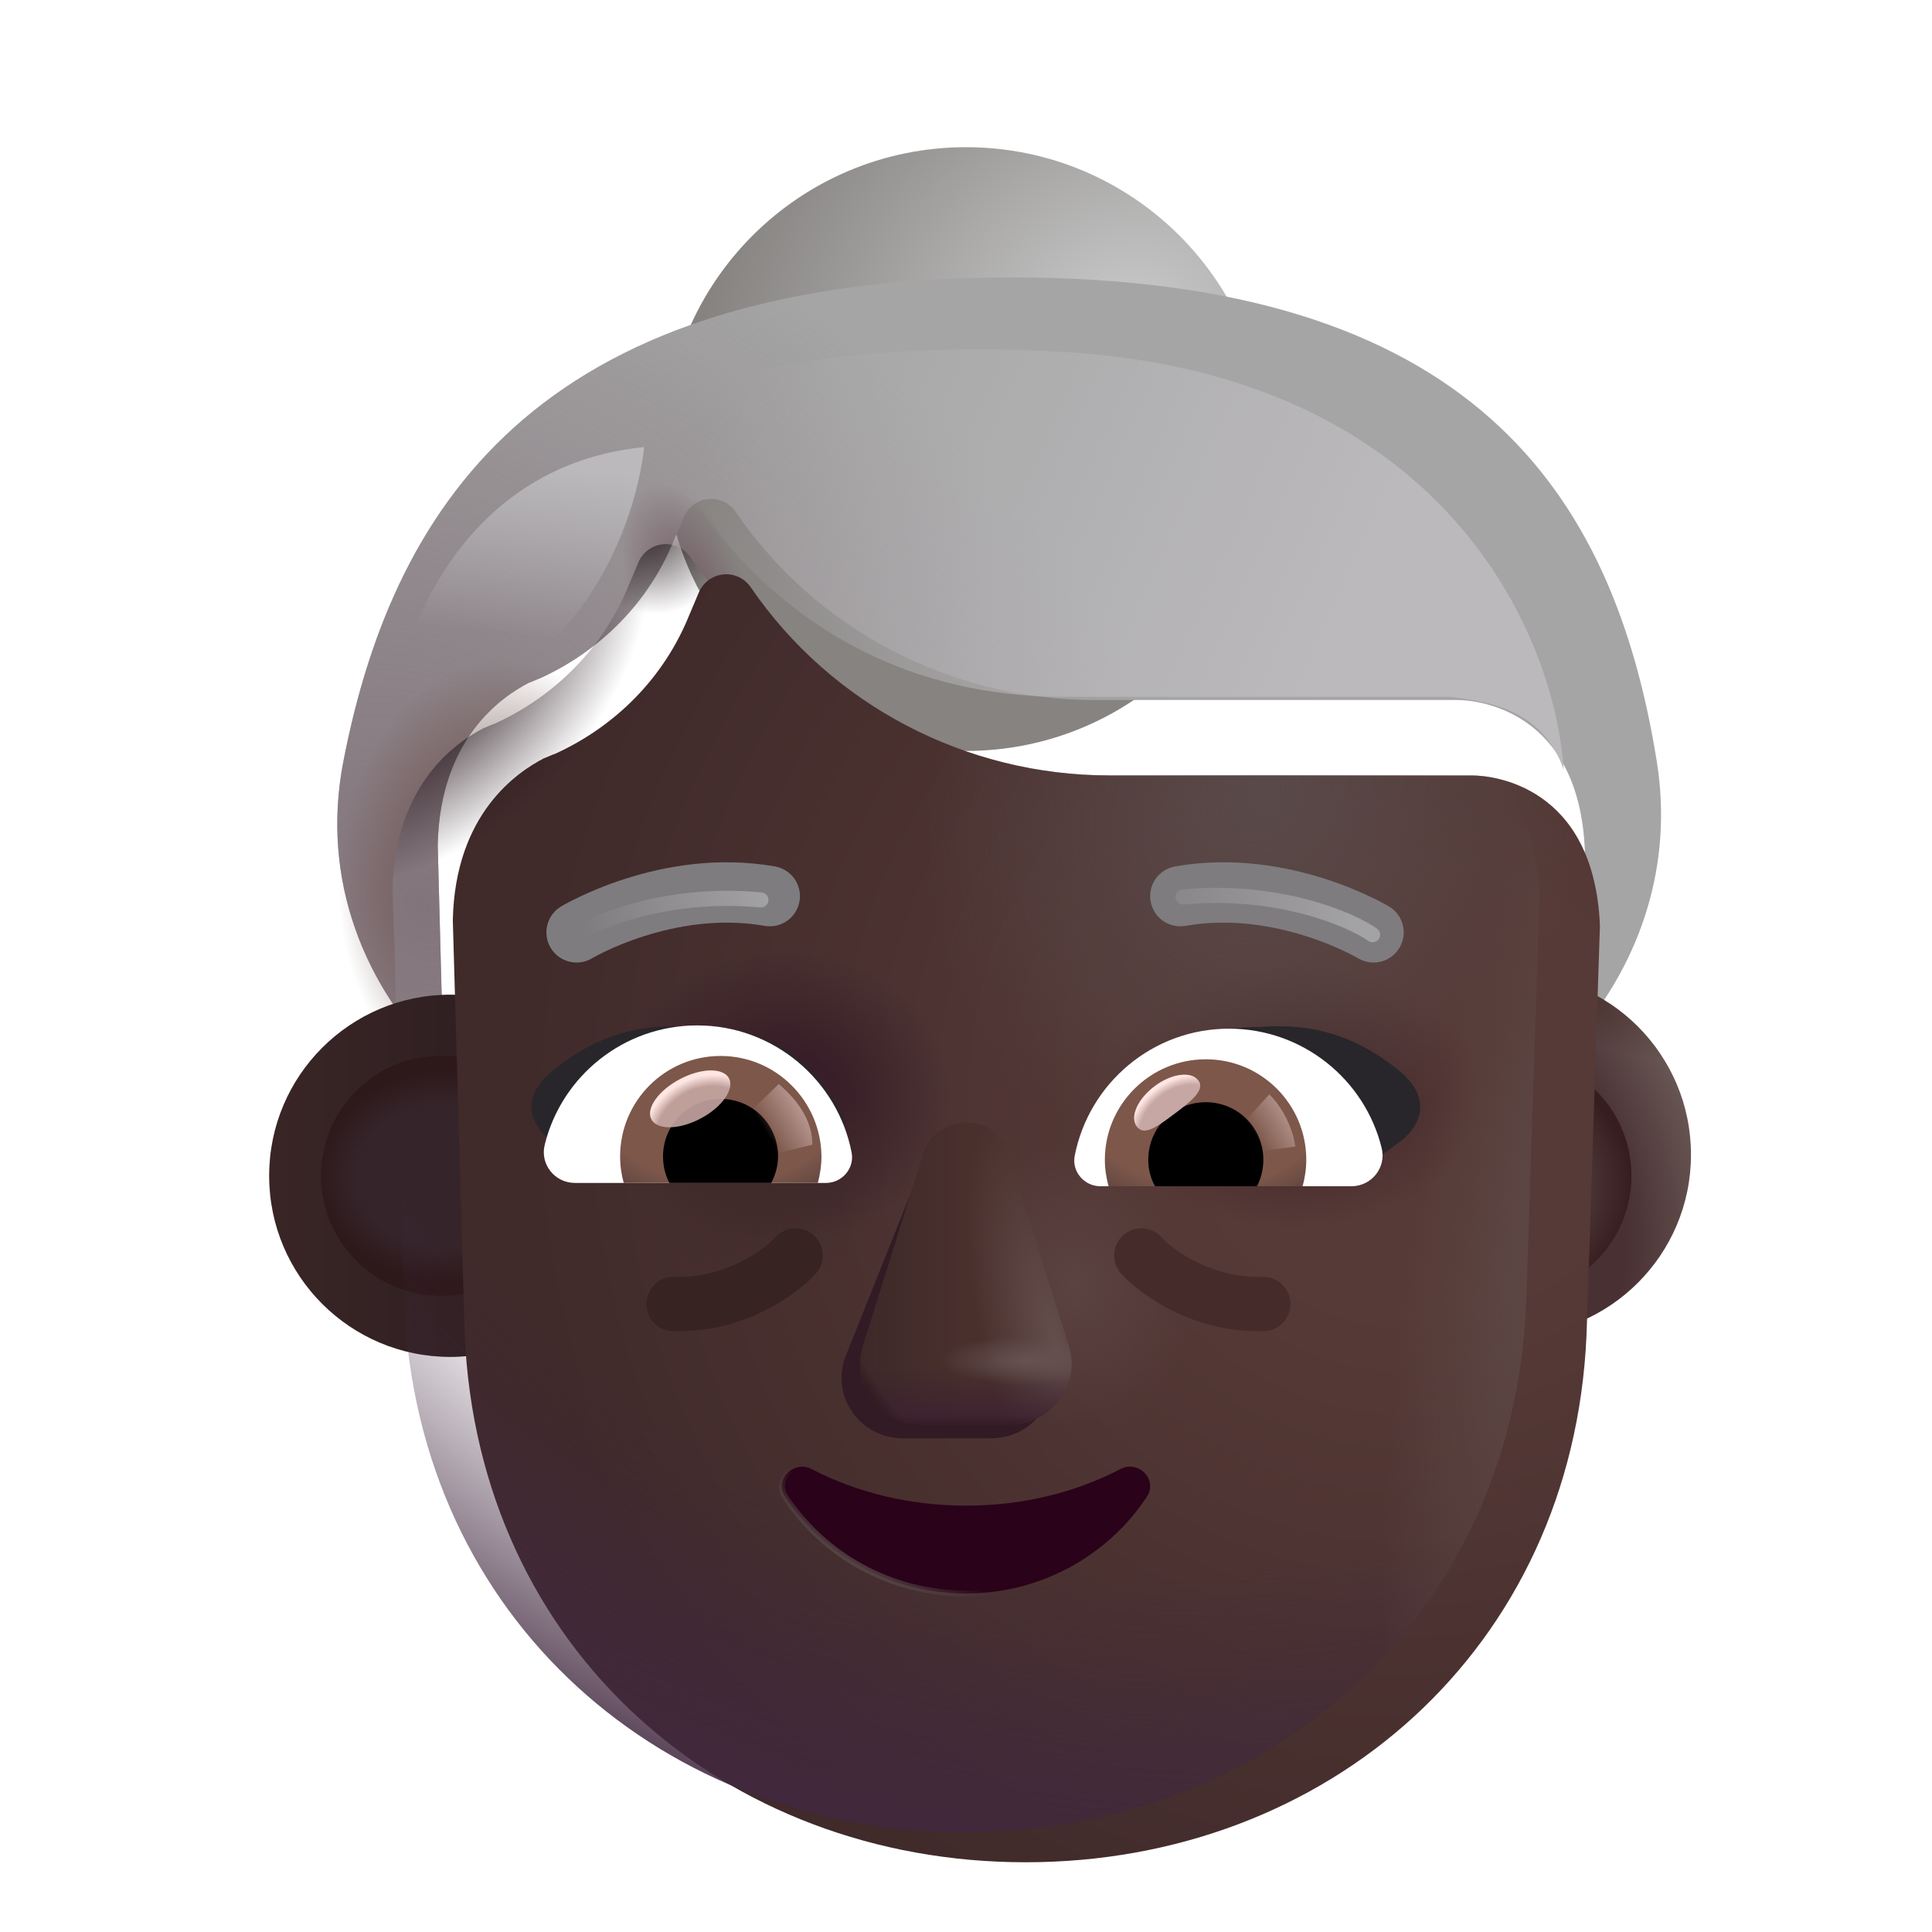 <svg width="32" height="32" viewBox="0 0 32 32" fill="none" xmlns="http://www.w3.org/2000/svg">
<path d="M21 7.438C21 10.199 18.761 12.438 16 12.438C13.239 12.438 11 10.199 11 7.438C11 4.676 13.239 2.438 16 2.438C18.761 2.438 21 4.676 21 7.438Z" fill="url(#paint0_radial_3987_19559)"/>
<g filter="url(#filter0_i_3987_19559)">
<path d="M26.691 13.358C25.975 8.908 23.63 5.345 16 5.345C8.365 5.345 5.799 8.913 4.936 13.368C4.559 15.318 5.281 17.105 6.596 18.382L6.5 14.741C6.538 12.972 7.571 12.287 8.01 12.059C8.039 12.049 8.073 12.035 8.106 12.021C8.139 12.006 8.173 11.992 8.202 11.982C9.196 11.526 9.999 10.727 10.419 9.681L10.572 9.319C10.725 8.958 11.203 8.901 11.433 9.224C12.771 11.184 15.008 12.344 17.379 12.344H23.382C23.718 12.344 25.4 12.507 25.5 14.828L25.401 17.873C26.427 16.65 26.966 15.069 26.691 13.358Z" fill="#A5A5A5"/>
<path d="M26.691 13.358C25.975 8.908 23.63 5.345 16 5.345C8.365 5.345 5.799 8.913 4.936 13.368C4.559 15.318 5.281 17.105 6.596 18.382L6.5 14.741C6.538 12.972 7.571 12.287 8.01 12.059C8.039 12.049 8.073 12.035 8.106 12.021C8.139 12.006 8.173 11.992 8.202 11.982C9.196 11.526 9.999 10.727 10.419 9.681L10.572 9.319C10.725 8.958 11.203 8.901 11.433 9.224C12.771 11.184 15.008 12.344 17.379 12.344H23.382C23.718 12.344 25.4 12.507 25.5 14.828L25.401 17.873C26.427 16.65 26.966 15.069 26.691 13.358Z" fill="url(#paint1_radial_3987_19559)"/>
</g>
<path d="M26.691 13.358C25.975 8.908 23.63 5.345 16 5.345C8.365 5.345 5.799 8.913 4.936 13.368C4.559 15.318 5.281 17.105 6.596 18.382L6.538 15.806L6.519 15.311L6.5 14.741C6.538 12.972 7.571 12.287 8.01 12.059C8.039 12.049 8.073 12.035 8.106 12.021C8.139 12.006 8.173 11.992 8.202 11.982C9.196 11.526 9.999 10.727 10.419 9.681L10.572 9.319C10.725 8.958 11.203 8.901 11.433 9.224C12.771 11.184 15.008 12.344 17.379 12.344H23.382C23.718 12.344 25.4 12.507 25.5 14.828L25.401 17.873C26.427 16.65 26.966 15.069 26.691 13.358Z" fill="url(#paint2_radial_3987_19559)"/>
<path d="M26.691 13.358C25.975 8.908 23.63 5.345 16 5.345C8.365 5.345 5.799 8.913 4.936 13.368C4.559 15.318 5.281 17.105 6.596 18.382L6.538 15.806L6.519 15.311L6.5 14.741C6.538 12.972 7.571 12.287 8.01 12.059C8.039 12.049 8.073 12.035 8.106 12.021C8.139 12.006 8.173 11.992 8.202 11.982C9.196 11.526 9.999 10.727 10.419 9.681L10.572 9.319C10.725 8.958 11.203 8.901 11.433 9.224C12.771 11.184 15.008 12.344 17.379 12.344H23.382C23.718 12.344 25.4 12.507 25.5 14.828L25.401 17.873C26.427 16.65 26.966 15.069 26.691 13.358Z" fill="url(#paint3_radial_3987_19559)"/>
<g filter="url(#filter1_i_3987_19559)">
<path d="M10.308 19.475C10.308 21.132 8.965 22.475 7.308 22.475C5.651 22.475 4.308 21.132 4.308 19.475C4.308 17.818 5.651 16.475 7.308 16.475C8.965 16.475 10.308 17.818 10.308 19.475Z" fill="url(#paint4_linear_3987_19559)"/>
</g>
<g filter="url(#filter2_f_3987_19559)">
<path d="M9.297 19.475C9.297 20.574 8.407 21.465 7.308 21.465C6.209 21.465 5.318 20.574 5.318 19.475C5.318 18.376 6.209 17.485 7.308 17.485C8.407 17.485 9.297 18.376 9.297 19.475Z" fill="#35252B"/>
<path d="M9.297 19.475C9.297 20.574 8.407 21.465 7.308 21.465C6.209 21.465 5.318 20.574 5.318 19.475C5.318 18.376 6.209 17.485 7.308 17.485C8.407 17.485 9.297 18.376 9.297 19.475Z" fill="url(#paint5_radial_3987_19559)"/>
</g>
<g filter="url(#filter3_i_3987_19559)">
<path d="M28.008 19.375C28.008 21.032 26.665 22.375 25.008 22.375C23.351 22.375 22.008 21.032 22.008 19.375C22.008 17.718 23.351 16.375 25.008 16.375C26.665 16.375 28.008 17.718 28.008 19.375Z" fill="url(#paint6_radial_3987_19559)"/>
<path d="M28.008 19.375C28.008 21.032 26.665 22.375 25.008 22.375C23.351 22.375 22.008 21.032 22.008 19.375C22.008 17.718 23.351 16.375 25.008 16.375C26.665 16.375 28.008 17.718 28.008 19.375Z" fill="url(#paint7_radial_3987_19559)"/>
</g>
<g filter="url(#filter4_f_3987_19559)">
<path d="M27.022 19.475C27.022 20.574 26.131 21.465 25.033 21.465C23.934 21.465 23.043 20.574 23.043 19.475C23.043 18.376 23.934 17.485 25.033 17.485C26.131 17.485 27.022 18.376 27.022 19.475Z" fill="#4C3637"/>
<path d="M27.022 19.475C27.022 20.574 26.131 21.465 25.033 21.465C23.934 21.465 23.043 20.574 23.043 19.475C23.043 18.376 23.934 17.485 25.033 17.485C26.131 17.485 27.022 18.376 27.022 19.475Z" fill="url(#paint8_radial_3987_19559)"/>
</g>
<g filter="url(#filter5_ii_3987_19559)">
<path d="M6.5 14.741C6.538 12.972 7.571 12.287 8.01 12.059C8.039 12.049 8.073 12.035 8.106 12.02C8.139 12.006 8.173 11.992 8.202 11.982C9.196 11.526 9.999 10.727 10.419 9.681L10.572 9.319C10.725 8.958 11.203 8.901 11.433 9.224C12.771 11.184 15.008 12.344 17.379 12.344H23.382C23.718 12.344 25.4 12.507 25.5 14.828L25.278 21.611C25.049 26.836 20.968 30.345 15.988 30.345C11.007 30.345 6.927 26.836 6.697 21.611L6.5 14.741Z" fill="url(#paint9_radial_3987_19559)"/>
<path d="M6.5 14.741C6.538 12.972 7.571 12.287 8.01 12.059C8.039 12.049 8.073 12.035 8.106 12.02C8.139 12.006 8.173 11.992 8.202 11.982C9.196 11.526 9.999 10.727 10.419 9.681L10.572 9.319C10.725 8.958 11.203 8.901 11.433 9.224C12.771 11.184 15.008 12.344 17.379 12.344H23.382C23.718 12.344 25.4 12.507 25.5 14.828L25.278 21.611C25.049 26.836 20.968 30.345 15.988 30.345C11.007 30.345 6.927 26.836 6.697 21.611L6.5 14.741Z" fill="url(#paint10_radial_3987_19559)"/>
<path d="M6.5 14.741C6.538 12.972 7.571 12.287 8.01 12.059C8.039 12.049 8.073 12.035 8.106 12.02C8.139 12.006 8.173 11.992 8.202 11.982C9.196 11.526 9.999 10.727 10.419 9.681L10.572 9.319C10.725 8.958 11.203 8.901 11.433 9.224C12.771 11.184 15.008 12.344 17.379 12.344H23.382C23.718 12.344 25.4 12.507 25.5 14.828L25.278 21.611C25.049 26.836 20.968 30.345 15.988 30.345C11.007 30.345 6.927 26.836 6.697 21.611L6.5 14.741Z" fill="url(#paint11_radial_3987_19559)"/>
<path d="M6.5 14.741C6.538 12.972 7.571 12.287 8.01 12.059C8.039 12.049 8.073 12.035 8.106 12.02C8.139 12.006 8.173 11.992 8.202 11.982C9.196 11.526 9.999 10.727 10.419 9.681L10.572 9.319C10.725 8.958 11.203 8.901 11.433 9.224C12.771 11.184 15.008 12.344 17.379 12.344H23.382C23.718 12.344 25.4 12.507 25.5 14.828L25.278 21.611C25.049 26.836 20.968 30.345 15.988 30.345C11.007 30.345 6.927 26.836 6.697 21.611L6.5 14.741Z" fill="url(#paint12_radial_3987_19559)"/>
<path d="M6.5 14.741C6.538 12.972 7.571 12.287 8.01 12.059C8.039 12.049 8.073 12.035 8.106 12.02C8.139 12.006 8.173 11.992 8.202 11.982C9.196 11.526 9.999 10.727 10.419 9.681L10.572 9.319C10.725 8.958 11.203 8.901 11.433 9.224C12.771 11.184 15.008 12.344 17.379 12.344H23.382C23.718 12.344 25.4 12.507 25.5 14.828L25.278 21.611C25.049 26.836 20.968 30.345 15.988 30.345C11.007 30.345 6.927 26.836 6.697 21.611L6.5 14.741Z" fill="url(#paint13_radial_3987_19559)"/>
<path d="M6.5 14.741C6.538 12.972 7.571 12.287 8.01 12.059C8.039 12.049 8.073 12.035 8.106 12.02C8.139 12.006 8.173 11.992 8.202 11.982C9.196 11.526 9.999 10.727 10.419 9.681L10.572 9.319C10.725 8.958 11.203 8.901 11.433 9.224C12.771 11.184 15.008 12.344 17.379 12.344H23.382C23.718 12.344 25.4 12.507 25.5 14.828L25.278 21.611C25.049 26.836 20.968 30.345 15.988 30.345C11.007 30.345 6.927 26.836 6.697 21.611L6.5 14.741Z" fill="url(#paint14_radial_3987_19559)"/>
</g>
<path d="M6.5 14.741C6.538 12.972 7.571 12.287 8.01 12.059C8.039 12.049 8.073 12.035 8.106 12.02C8.139 12.006 8.173 11.992 8.202 11.982C9.196 11.526 9.999 10.727 10.419 9.681L10.572 9.319C10.725 8.958 11.203 8.901 11.433 9.224C12.771 11.184 15.008 12.344 17.379 12.344H23.382C23.718 12.344 25.4 12.507 25.5 14.828L25.278 21.611C25.049 26.836 20.968 30.345 15.988 30.345C11.007 30.345 6.927 26.836 6.697 21.611L6.5 14.741Z" fill="url(#paint15_radial_3987_19559)"/>
<path d="M6.5 14.741C6.538 12.972 7.571 12.287 8.01 12.059C8.039 12.049 8.073 12.035 8.106 12.02C8.139 12.006 8.173 11.992 8.202 11.982C9.196 11.526 9.999 10.727 10.419 9.681L10.572 9.319C10.725 8.958 11.203 8.901 11.433 9.224C12.771 11.184 15.008 12.344 17.379 12.344H23.382C23.718 12.344 25.4 12.507 25.5 14.828L25.278 21.611C25.049 26.836 20.968 30.345 15.988 30.345C11.007 30.345 6.927 26.836 6.697 21.611L6.5 14.741Z" fill="url(#paint16_radial_3987_19559)"/>
<path d="M6.5 14.741C6.538 12.972 7.571 12.287 8.01 12.059C8.039 12.049 8.073 12.035 8.106 12.02C8.139 12.006 8.173 11.992 8.202 11.982C9.196 11.526 9.999 10.727 10.419 9.681L10.572 9.319C10.725 8.958 11.203 8.901 11.433 9.224C12.771 11.184 15.008 12.344 17.379 12.344H23.382C23.718 12.344 25.4 12.507 25.5 14.828L25.278 21.611C25.049 26.836 20.968 30.345 15.988 30.345C11.007 30.345 6.927 26.836 6.697 21.611L6.5 14.741Z" fill="url(#paint17_radial_3987_19559)"/>
<path d="M6.5 14.741C6.538 12.972 7.571 12.287 8.01 12.059C8.039 12.049 8.073 12.035 8.106 12.02C8.139 12.006 8.173 11.992 8.202 11.982C9.196 11.526 9.999 10.727 10.419 9.681L10.572 9.319C10.725 8.958 11.203 8.901 11.433 9.224C12.771 11.184 15.008 12.344 17.379 12.344H23.382C23.718 12.344 25.4 12.507 25.5 14.828L25.278 21.611C25.049 26.836 20.968 30.345 15.988 30.345C11.007 30.345 6.927 26.836 6.697 21.611L6.5 14.741Z" fill="url(#paint18_radial_3987_19559)"/>
<g filter="url(#filter6_f_3987_19559)">
<path d="M15.25 19.35L13.984 22.519C13.782 23.171 14.267 23.823 14.955 23.823H16.421C17.108 23.823 17.594 23.161 17.392 22.519L16.401 19.35C16.188 18.648 15.472 18.648 15.25 19.35Z" fill="#331B25"/>
</g>
<g filter="url(#filter7_f_3987_19559)">
<path d="M15.287 19.119L14.296 22.289C14.094 22.941 14.579 23.593 15.267 23.593H16.733C17.421 23.593 17.906 22.931 17.704 22.289L16.713 19.119C16.5 18.417 15.51 18.417 15.287 19.119Z" fill="#4A302D"/>
<path d="M15.287 19.119L14.296 22.289C14.094 22.941 14.579 23.593 15.267 23.593H16.733C17.421 23.593 17.906 22.931 17.704 22.289L16.713 19.119C16.5 18.417 15.51 18.417 15.287 19.119Z" fill="url(#paint19_radial_3987_19559)"/>
<path d="M15.287 19.119L14.296 22.289C14.094 22.941 14.579 23.593 15.267 23.593H16.733C17.421 23.593 17.906 22.931 17.704 22.289L16.713 19.119C16.5 18.417 15.51 18.417 15.287 19.119Z" fill="url(#paint20_linear_3987_19559)"/>
<path d="M15.287 19.119L14.296 22.289C14.094 22.941 14.579 23.593 15.267 23.593H16.733C17.421 23.593 17.906 22.931 17.704 22.289L16.713 19.119C16.5 18.417 15.51 18.417 15.287 19.119Z" fill="url(#paint21_linear_3987_19559)"/>
<path d="M15.287 19.119L14.296 22.289C14.094 22.941 14.579 23.593 15.267 23.593H16.733C17.421 23.593 17.906 22.931 17.704 22.289L16.713 19.119C16.5 18.417 15.51 18.417 15.287 19.119Z" fill="url(#paint22_radial_3987_19559)"/>
</g>
<path d="M15.287 19.119L14.296 22.289C14.094 22.941 14.579 23.593 15.267 23.593H16.733C17.421 23.593 17.906 22.931 17.704 22.289L16.713 19.119C16.5 18.417 15.51 18.417 15.287 19.119Z" fill="url(#paint23_linear_3987_19559)"/>
<path d="M15.287 19.119L14.296 22.289C14.094 22.941 14.579 23.593 15.267 23.593H16.733C17.421 23.593 17.906 22.931 17.704 22.289L16.713 19.119C16.5 18.417 15.51 18.417 15.287 19.119Z" fill="url(#paint24_radial_3987_19559)"/>
<path d="M13.44 24.331L13.44 24.331L13.44 24.331C13.29 24.255 13.134 24.302 13.04 24.401C12.946 24.499 12.911 24.655 13.007 24.794C13.64 25.753 14.743 26.393 16 26.393C17.257 26.393 18.36 25.753 18.994 24.793C19.089 24.651 19.054 24.495 18.96 24.397C18.866 24.299 18.71 24.255 18.56 24.331L18.56 24.331L18.56 24.331C17.82 24.717 16.948 24.938 16 24.938C15.062 24.938 14.18 24.717 13.44 24.331Z" fill="#2A0219" stroke="url(#paint25_linear_3987_19559)" stroke-width="0.1"/>
<g filter="url(#filter8_i_3987_19559)">
<path d="M22.857 15.164L22.856 15.163L22.854 15.162L22.849 15.159L22.831 15.149C22.817 15.14 22.796 15.129 22.77 15.115C22.719 15.087 22.646 15.05 22.554 15.006C22.371 14.918 22.109 14.806 21.79 14.704C21.156 14.502 20.27 14.332 19.313 14.501C19.041 14.549 18.86 14.808 18.908 15.08C18.956 15.352 19.215 15.533 19.487 15.485C20.23 15.354 20.944 15.484 21.486 15.657C21.754 15.742 21.973 15.836 22.124 15.908C22.199 15.944 22.257 15.974 22.294 15.994C22.313 16.005 22.326 16.012 22.335 16.017L22.343 16.022L22.344 16.022C22.581 16.163 22.887 16.087 23.029 15.85C23.171 15.613 23.094 15.306 22.857 15.164Z" fill="#7E7C7F"/>
</g>
<g filter="url(#filter9_i_3987_19559)">
<path d="M9.666 16.017L9.657 16.022C9.421 16.163 9.113 16.087 8.971 15.85C8.829 15.613 8.906 15.306 9.143 15.164L9.144 15.163L9.146 15.162L9.152 15.159L9.169 15.149C9.184 15.14 9.204 15.129 9.23 15.115C9.281 15.087 9.354 15.05 9.446 15.006C9.63 14.918 9.891 14.806 10.211 14.704C10.844 14.502 11.73 14.332 12.687 14.501C12.959 14.549 13.14 14.808 13.092 15.08C13.044 15.352 12.785 15.533 12.513 15.485C11.77 15.354 11.056 15.484 10.515 15.657C10.246 15.742 10.027 15.836 9.876 15.908C9.801 15.944 9.743 15.974 9.706 15.994C9.687 16.005 9.674 16.012 9.666 16.017Z" fill="#7E7C7F"/>
</g>
<g filter="url(#filter10_i_3987_19559)">
<path d="M13.823 18.601C13.328 17.731 12.836 17.008 11.216 17.008C10.248 16.941 9.564 17.24 8.956 17.731C8.455 18.136 8.537 18.566 8.896 18.879L9.689 19.461C10.904 19.068 12.506 18.994 13.823 18.601Z" fill="#28262A"/>
</g>
<g filter="url(#filter11_i_3987_19559)">
<path d="M18.104 18.601C18.598 17.731 19.091 17.008 20.71 17.008C21.679 16.941 22.362 17.24 22.97 17.731C23.471 18.136 23.39 18.566 23.03 18.879L22.237 19.461C21.022 19.068 19.42 18.994 18.104 18.601Z" fill="#28262A"/>
</g>
<path d="M11.549 16.984C10.331 16.984 9.303 17.823 9.023 18.958C8.94 19.283 9.189 19.593 9.522 19.593H13.682C13.946 19.593 14.158 19.351 14.105 19.086C13.871 17.891 12.812 16.984 11.549 16.984Z" fill="white"/>
<path d="M11.934 17.49C11.012 17.49 10.271 18.239 10.271 19.154C10.271 19.305 10.293 19.457 10.331 19.593H13.546C13.583 19.449 13.606 19.305 13.606 19.154C13.598 18.239 12.857 17.49 11.934 17.49Z" fill="url(#paint26_radial_3987_19559)"/>
<path d="M12.887 19.154C12.887 18.625 12.464 18.201 11.934 18.201C11.405 18.201 10.982 18.625 10.982 19.154C10.982 19.313 11.019 19.464 11.088 19.593H12.774C12.842 19.464 12.887 19.313 12.887 19.154Z" fill="black"/>
<g filter="url(#filter12_f_3987_19559)">
<path d="M13.455 18.959C13.455 18.421 13.017 18.063 12.899 17.954L12.361 18.474L12.692 19.148L13.455 18.959Z" fill="url(#paint27_linear_3987_19559)"/>
</g>
<g filter="url(#filter13_f_3987_19559)">
<ellipse cx="11.432" cy="18.201" rx="0.726" ry="0.368" transform="rotate(-27.914 11.432 18.201)" fill="#C7A7A3" fill-opacity="0.9"/>
<ellipse cx="11.432" cy="18.201" rx="0.726" ry="0.368" transform="rotate(-27.914 11.432 18.201)" fill="url(#paint28_radial_3987_19559)"/>
</g>
<path d="M20.358 17.038C21.575 17.038 22.604 17.878 22.884 19.012C22.967 19.337 22.717 19.648 22.384 19.648H18.225C17.96 19.648 17.748 19.406 17.801 19.141C18.036 17.946 19.087 17.038 20.358 17.038Z" fill="white"/>
<path d="M19.972 17.545C20.895 17.545 21.636 18.294 21.636 19.209C21.636 19.36 21.613 19.512 21.575 19.648H18.361C18.323 19.504 18.3 19.36 18.3 19.209C18.3 18.294 19.049 17.545 19.972 17.545Z" fill="url(#paint29_radial_3987_19559)"/>
<path d="M19.019 19.209C19.019 18.68 19.442 18.256 19.972 18.256C20.501 18.256 20.925 18.68 20.925 19.209C20.925 19.368 20.887 19.519 20.819 19.648H19.132C19.057 19.519 19.019 19.368 19.019 19.209Z" fill="black"/>
<g filter="url(#filter14_f_3987_19559)">
<path d="M19.849 17.897C19.968 18.055 19.72 18.249 19.438 18.459C19.157 18.67 18.948 18.818 18.829 18.66C18.71 18.501 18.843 18.202 19.125 17.991C19.406 17.78 19.731 17.738 19.849 17.897Z" fill="#C7A7A3"/>
<path d="M19.849 17.897C19.968 18.055 19.72 18.249 19.438 18.459C19.157 18.67 18.948 18.818 18.829 18.66C18.71 18.501 18.843 18.202 19.125 17.991C19.406 17.78 19.731 17.738 19.849 17.897Z" fill="url(#paint30_radial_3987_19559)"/>
</g>
<g filter="url(#filter15_f_3987_19559)">
<path d="M21.454 18.99C21.392 18.56 21.141 18.235 21.023 18.127L20.538 18.659L20.757 19.084L21.454 18.99Z" fill="url(#paint31_linear_3987_19559)"/>
</g>
<g filter="url(#filter16_f_3987_19559)">
<path d="M9.463 15.531C9.806 15.286 11.016 14.756 12.603 14.906" stroke="url(#paint32_linear_3987_19559)" stroke-width="0.25" stroke-linecap="round"/>
</g>
<g filter="url(#filter17_f_3987_19559)">
<path d="M22.734 15.482C22.39 15.237 21.181 14.707 19.594 14.857" stroke="url(#paint33_linear_3987_19559)" stroke-width="0.25" stroke-linecap="round"/>
</g>
<g filter="url(#filter18_f_3987_19559)">
<path d="M17.634 11.542C13.362 11.542 11.365 8.415 10.808 6.991C10.808 6.48 13.362 5.575 17.634 5.83C23.864 6.203 25.745 10.443 25.9 12.75C25.529 11.672 24.507 11.62 24.043 11.542H17.634Z" fill="url(#paint34_linear_3987_19559)"/>
</g>
<g filter="url(#filter19_f_3987_19559)">
<path d="M10.67 7.405C10.554 8.481 9.741 11.399 6.537 11.863C6.568 10.687 7.582 7.707 10.67 7.405Z" fill="url(#paint35_linear_3987_19559)"/>
</g>
<path fill-rule="evenodd" clip-rule="evenodd" d="M18.602 20.461C18.786 20.294 19.071 20.308 19.238 20.492C19.434 20.709 20.079 21.176 20.91 21.149C21.158 21.141 21.366 21.336 21.374 21.584C21.383 21.832 21.188 22.04 20.939 22.048C19.781 22.086 18.897 21.456 18.571 21.097C18.404 20.913 18.418 20.628 18.602 20.461Z" fill="#452C2A"/>
<path fill-rule="evenodd" clip-rule="evenodd" d="M13.48 20.461C13.296 20.294 13.011 20.308 12.844 20.492C12.648 20.709 12.002 21.176 11.172 21.149C10.923 21.141 10.715 21.336 10.707 21.584C10.699 21.832 10.894 22.04 11.142 22.048C12.301 22.086 13.185 21.456 13.511 21.097C13.678 20.913 13.664 20.628 13.48 20.461Z" fill="#362322"/>
<defs>
<filter id="filter0_i_3987_19559" x="4.837" y="4.595" width="22.676" height="13.787" filterUnits="userSpaceOnUse" color-interpolation-filters="sRGB">
<feFlood flood-opacity="0" result="BackgroundImageFix"/>
<feBlend mode="normal" in="SourceGraphic" in2="BackgroundImageFix" result="shape"/>
<feColorMatrix in="SourceAlpha" type="matrix" values="0 0 0 0 0 0 0 0 0 0 0 0 0 0 0 0 0 0 127 0" result="hardAlpha"/>
<feOffset dx="0.75" dy="-0.75"/>
<feGaussianBlur stdDeviation="0.625"/>
<feComposite in2="hardAlpha" operator="arithmetic" k2="-1" k3="1"/>
<feColorMatrix type="matrix" values="0 0 0 0 0.475 0 0 0 0 0.451 0 0 0 0 0.486 0 0 0 1 0"/>
<feBlend mode="normal" in2="shape" result="effect1_innerShadow_3987_19559"/>
</filter>
<filter id="filter1_i_3987_19559" x="4.308" y="16.475" width="6.15" height="6" filterUnits="userSpaceOnUse" color-interpolation-filters="sRGB">
<feFlood flood-opacity="0" result="BackgroundImageFix"/>
<feBlend mode="normal" in="SourceGraphic" in2="BackgroundImageFix" result="shape"/>
<feColorMatrix in="SourceAlpha" type="matrix" values="0 0 0 0 0 0 0 0 0 0 0 0 0 0 0 0 0 0 127 0" result="hardAlpha"/>
<feOffset dx="0.15"/>
<feGaussianBlur stdDeviation="0.25"/>
<feComposite in2="hardAlpha" operator="arithmetic" k2="-1" k3="1"/>
<feColorMatrix type="matrix" values="0 0 0 0 0.337 0 0 0 0 0.267 0 0 0 0 0.251 0 0 0 1 0"/>
<feBlend mode="normal" in2="shape" result="effect1_innerShadow_3987_19559"/>
</filter>
<filter id="filter2_f_3987_19559" x="5.068" y="17.235" width="4.479" height="4.479" filterUnits="userSpaceOnUse" color-interpolation-filters="sRGB">
<feFlood flood-opacity="0" result="BackgroundImageFix"/>
<feBlend mode="normal" in="SourceGraphic" in2="BackgroundImageFix" result="shape"/>
<feGaussianBlur stdDeviation="0.125" result="effect1_foregroundBlur_3987_19559"/>
</filter>
<filter id="filter3_i_3987_19559" x="22.008" y="16.125" width="6" height="6.25" filterUnits="userSpaceOnUse" color-interpolation-filters="sRGB">
<feFlood flood-opacity="0" result="BackgroundImageFix"/>
<feBlend mode="normal" in="SourceGraphic" in2="BackgroundImageFix" result="shape"/>
<feColorMatrix in="SourceAlpha" type="matrix" values="0 0 0 0 0 0 0 0 0 0 0 0 0 0 0 0 0 0 127 0" result="hardAlpha"/>
<feOffset dy="-0.25"/>
<feGaussianBlur stdDeviation="0.25"/>
<feComposite in2="hardAlpha" operator="arithmetic" k2="-1" k3="1"/>
<feColorMatrix type="matrix" values="0 0 0 0 0.184 0 0 0 0 0.09 0 0 0 0 0.118 0 0 0 1 0"/>
<feBlend mode="normal" in2="shape" result="effect1_innerShadow_3987_19559"/>
</filter>
<filter id="filter4_f_3987_19559" x="22.543" y="16.985" width="4.979" height="4.979" filterUnits="userSpaceOnUse" color-interpolation-filters="sRGB">
<feFlood flood-opacity="0" result="BackgroundImageFix"/>
<feBlend mode="normal" in="SourceGraphic" in2="BackgroundImageFix" result="shape"/>
<feGaussianBlur stdDeviation="0.25" result="effect1_foregroundBlur_3987_19559"/>
</filter>
<filter id="filter5_ii_3987_19559" x="6.5" y="9.012" width="20" height="21.833" filterUnits="userSpaceOnUse" color-interpolation-filters="sRGB">
<feFlood flood-opacity="0" result="BackgroundImageFix"/>
<feBlend mode="normal" in="SourceGraphic" in2="BackgroundImageFix" result="shape"/>
<feColorMatrix in="SourceAlpha" type="matrix" values="0 0 0 0 0 0 0 0 0 0 0 0 0 0 0 0 0 0 127 0" result="hardAlpha"/>
<feOffset dx="1"/>
<feGaussianBlur stdDeviation="0.5"/>
<feComposite in2="hardAlpha" operator="arithmetic" k2="-1" k3="1"/>
<feColorMatrix type="matrix" values="0 0 0 0 0.333 0 0 0 0 0.263 0 0 0 0 0.247 0 0 0 1 0"/>
<feBlend mode="normal" in2="shape" result="effect1_innerShadow_3987_19559"/>
<feColorMatrix in="SourceAlpha" type="matrix" values="0 0 0 0 0 0 0 0 0 0 0 0 0 0 0 0 0 0 127 0" result="hardAlpha"/>
<feOffset dy="0.5"/>
<feGaussianBlur stdDeviation="0.75"/>
<feComposite in2="hardAlpha" operator="arithmetic" k2="-1" k3="1"/>
<feColorMatrix type="matrix" values="0 0 0 0 0.176 0 0 0 0 0.102 0 0 0 0 0.114 0 0 0 1 0"/>
<feBlend mode="normal" in2="effect1_innerShadow_3987_19559" result="effect2_innerShadow_3987_19559"/>
</filter>
<filter id="filter6_f_3987_19559" x="13.438" y="18.323" width="4.5" height="6" filterUnits="userSpaceOnUse" color-interpolation-filters="sRGB">
<feFlood flood-opacity="0" result="BackgroundImageFix"/>
<feBlend mode="normal" in="SourceGraphic" in2="BackgroundImageFix" result="shape"/>
<feGaussianBlur stdDeviation="0.25" result="effect1_foregroundBlur_3987_19559"/>
</filter>
<filter id="filter7_f_3987_19559" x="14" y="18.343" width="4" height="5.5" filterUnits="userSpaceOnUse" color-interpolation-filters="sRGB">
<feFlood flood-opacity="0" result="BackgroundImageFix"/>
<feBlend mode="normal" in="SourceGraphic" in2="BackgroundImageFix" result="shape"/>
<feGaussianBlur stdDeviation="0.125" result="effect1_foregroundBlur_3987_19559"/>
</filter>
<filter id="filter8_i_3987_19559" x="18.9" y="14.282" width="4.35" height="1.811" filterUnits="userSpaceOnUse" color-interpolation-filters="sRGB">
<feFlood flood-opacity="0" result="BackgroundImageFix"/>
<feBlend mode="normal" in="SourceGraphic" in2="BackgroundImageFix" result="shape"/>
<feColorMatrix in="SourceAlpha" type="matrix" values="0 0 0 0 0 0 0 0 0 0 0 0 0 0 0 0 0 0 127 0" result="hardAlpha"/>
<feOffset dx="0.15" dy="-0.15"/>
<feGaussianBlur stdDeviation="0.2"/>
<feComposite in2="hardAlpha" operator="arithmetic" k2="-1" k3="1"/>
<feColorMatrix type="matrix" values="0 0 0 0 0.345 0 0 0 0 0.306 0 0 0 0 0.369 0 0 0 1 0"/>
<feBlend mode="normal" in2="shape" result="effect1_innerShadow_3987_19559"/>
</filter>
<filter id="filter9_i_3987_19559" x="8.9" y="14.282" width="4.35" height="1.811" filterUnits="userSpaceOnUse" color-interpolation-filters="sRGB">
<feFlood flood-opacity="0" result="BackgroundImageFix"/>
<feBlend mode="normal" in="SourceGraphic" in2="BackgroundImageFix" result="shape"/>
<feColorMatrix in="SourceAlpha" type="matrix" values="0 0 0 0 0 0 0 0 0 0 0 0 0 0 0 0 0 0 127 0" result="hardAlpha"/>
<feOffset dx="0.15" dy="-0.15"/>
<feGaussianBlur stdDeviation="0.2"/>
<feComposite in2="hardAlpha" operator="arithmetic" k2="-1" k3="1"/>
<feColorMatrix type="matrix" values="0 0 0 0 0.345 0 0 0 0 0.306 0 0 0 0 0.369 0 0 0 1 0"/>
<feBlend mode="normal" in2="shape" result="effect1_innerShadow_3987_19559"/>
</filter>
<filter id="filter10_i_3987_19559" x="8.604" y="16.998" width="5.419" height="2.462" filterUnits="userSpaceOnUse" color-interpolation-filters="sRGB">
<feFlood flood-opacity="0" result="BackgroundImageFix"/>
<feBlend mode="normal" in="SourceGraphic" in2="BackgroundImageFix" result="shape"/>
<feColorMatrix in="SourceAlpha" type="matrix" values="0 0 0 0 0 0 0 0 0 0 0 0 0 0 0 0 0 0 127 0" result="hardAlpha"/>
<feOffset dx="0.2"/>
<feGaussianBlur stdDeviation="0.125"/>
<feComposite in2="hardAlpha" operator="arithmetic" k2="-1" k3="1"/>
<feColorMatrix type="matrix" values="0 0 0 0 0.133 0 0 0 0 0.078 0 0 0 0 0.169 0 0 0 1 0"/>
<feBlend mode="normal" in2="shape" result="effect1_innerShadow_3987_19559"/>
</filter>
<filter id="filter11_i_3987_19559" x="18.104" y="16.998" width="5.419" height="2.462" filterUnits="userSpaceOnUse" color-interpolation-filters="sRGB">
<feFlood flood-opacity="0" result="BackgroundImageFix"/>
<feBlend mode="normal" in="SourceGraphic" in2="BackgroundImageFix" result="shape"/>
<feColorMatrix in="SourceAlpha" type="matrix" values="0 0 0 0 0 0 0 0 0 0 0 0 0 0 0 0 0 0 127 0" result="hardAlpha"/>
<feOffset dx="0.2"/>
<feGaussianBlur stdDeviation="0.125"/>
<feComposite in2="hardAlpha" operator="arithmetic" k2="-1" k3="1"/>
<feColorMatrix type="matrix" values="0 0 0 0 0.133 0 0 0 0 0.078 0 0 0 0 0.169 0 0 0 1 0"/>
<feBlend mode="normal" in2="shape" result="effect1_innerShadow_3987_19559"/>
</filter>
<filter id="filter12_f_3987_19559" x="12.162" y="17.754" width="1.493" height="1.594" filterUnits="userSpaceOnUse" color-interpolation-filters="sRGB">
<feFlood flood-opacity="0" result="BackgroundImageFix"/>
<feBlend mode="normal" in="SourceGraphic" in2="BackgroundImageFix" result="shape"/>
<feGaussianBlur stdDeviation="0.1" result="effect1_foregroundBlur_3987_19559"/>
</filter>
<filter id="filter13_f_3987_19559" x="10.668" y="17.631" width="1.529" height="1.141" filterUnits="userSpaceOnUse" color-interpolation-filters="sRGB">
<feFlood flood-opacity="0" result="BackgroundImageFix"/>
<feBlend mode="normal" in="SourceGraphic" in2="BackgroundImageFix" result="shape"/>
<feGaussianBlur stdDeviation="0.05" result="effect1_foregroundBlur_3987_19559"/>
</filter>
<filter id="filter14_f_3987_19559" x="18.686" y="17.701" width="1.294" height="1.125" filterUnits="userSpaceOnUse" color-interpolation-filters="sRGB">
<feFlood flood-opacity="0" result="BackgroundImageFix"/>
<feBlend mode="normal" in="SourceGraphic" in2="BackgroundImageFix" result="shape"/>
<feGaussianBlur stdDeviation="0.05" result="effect1_foregroundBlur_3987_19559"/>
</filter>
<filter id="filter15_f_3987_19559" x="20.338" y="17.927" width="1.316" height="1.357" filterUnits="userSpaceOnUse" color-interpolation-filters="sRGB">
<feFlood flood-opacity="0" result="BackgroundImageFix"/>
<feBlend mode="normal" in="SourceGraphic" in2="BackgroundImageFix" result="shape"/>
<feGaussianBlur stdDeviation="0.1" result="effect1_foregroundBlur_3987_19559"/>
</filter>
<filter id="filter16_f_3987_19559" x="9.088" y="14.505" width="3.891" height="1.401" filterUnits="userSpaceOnUse" color-interpolation-filters="sRGB">
<feFlood flood-opacity="0" result="BackgroundImageFix"/>
<feBlend mode="normal" in="SourceGraphic" in2="BackgroundImageFix" result="shape"/>
<feGaussianBlur stdDeviation="0.125" result="effect1_foregroundBlur_3987_19559"/>
</filter>
<filter id="filter17_f_3987_19559" x="19.219" y="14.456" width="3.891" height="1.401" filterUnits="userSpaceOnUse" color-interpolation-filters="sRGB">
<feFlood flood-opacity="0" result="BackgroundImageFix"/>
<feBlend mode="normal" in="SourceGraphic" in2="BackgroundImageFix" result="shape"/>
<feGaussianBlur stdDeviation="0.125" result="effect1_foregroundBlur_3987_19559"/>
</filter>
<filter id="filter18_f_3987_19559" x="9.558" y="4.536" width="17.593" height="9.464" filterUnits="userSpaceOnUse" color-interpolation-filters="sRGB">
<feFlood flood-opacity="0" result="BackgroundImageFix"/>
<feBlend mode="normal" in="SourceGraphic" in2="BackgroundImageFix" result="shape"/>
<feGaussianBlur stdDeviation="0.625" result="effect1_foregroundBlur_3987_19559"/>
</filter>
<filter id="filter19_f_3987_19559" x="5.287" y="6.155" width="6.633" height="6.958" filterUnits="userSpaceOnUse" color-interpolation-filters="sRGB">
<feFlood flood-opacity="0" result="BackgroundImageFix"/>
<feBlend mode="normal" in="SourceGraphic" in2="BackgroundImageFix" result="shape"/>
<feGaussianBlur stdDeviation="0.625" result="effect1_foregroundBlur_3987_19559"/>
</filter>
<radialGradient id="paint0_radial_3987_19559" cx="0" cy="0" r="1" gradientUnits="userSpaceOnUse" gradientTransform="translate(18.643 5.401) rotate(159.45) scale(8.162 6.903)">
<stop offset="0.096" stop-color="#C3C3C3"/>
<stop offset="0.879" stop-color="#868381"/>
</radialGradient>
<radialGradient id="paint1_radial_3987_19559" cx="0" cy="0" r="1" gradientUnits="userSpaceOnUse" gradientTransform="translate(6.164 15.722) rotate(-49.447) scale(11.857 14.989)">
<stop stop-color="#82747B"/>
<stop offset="1" stop-color="#82747B" stop-opacity="0"/>
</radialGradient>
<radialGradient id="paint2_radial_3987_19559" cx="0" cy="0" r="1" gradientUnits="userSpaceOnUse" gradientTransform="translate(8.345 14.645) rotate(180) scale(2.73 3.697)">
<stop offset="0.223" stop-color="#6F524D"/>
<stop offset="1" stop-color="#6F524D" stop-opacity="0"/>
</radialGradient>
<radialGradient id="paint3_radial_3987_19559" cx="0" cy="0" r="1" gradientUnits="userSpaceOnUse" gradientTransform="translate(11.412 9.861) rotate(-109.573) scale(1.936 0.968)">
<stop offset="0.167" stop-color="#776169"/>
<stop offset="1" stop-color="#776169" stop-opacity="0"/>
</radialGradient>
<linearGradient id="paint4_linear_3987_19559" x1="4.308" y1="19.638" x2="9.825" y2="19.638" gradientUnits="userSpaceOnUse">
<stop stop-color="#392526"/>
<stop offset="1" stop-color="#2A1C1F"/>
</linearGradient>
<radialGradient id="paint5_radial_3987_19559" cx="0" cy="0" r="1" gradientUnits="userSpaceOnUse" gradientTransform="translate(7.429 19.475) rotate(180) scale(2.235 1.763)">
<stop offset="0.667" stop-color="#2D181A" stop-opacity="0"/>
<stop offset="1" stop-color="#2D181A"/>
</radialGradient>
<radialGradient id="paint6_radial_3987_19559" cx="0" cy="0" r="1" gradientUnits="userSpaceOnUse" gradientTransform="translate(23.539 20.194) rotate(-24.444) scale(5.098 6.224)">
<stop offset="0.64" stop-color="#493033"/>
<stop offset="0.944" stop-color="#6A5956"/>
</radialGradient>
<radialGradient id="paint7_radial_3987_19559" cx="0" cy="0" r="1" gradientUnits="userSpaceOnUse" gradientTransform="translate(25.461 16.241) rotate(29.271) scale(2.812 0.795)">
<stop stop-color="#402824"/>
<stop offset="1" stop-color="#402824" stop-opacity="0"/>
</radialGradient>
<radialGradient id="paint8_radial_3987_19559" cx="0" cy="0" r="1" gradientUnits="userSpaceOnUse" gradientTransform="translate(24.225 19.683) rotate(-4.254) scale(2.805 2.192)">
<stop offset="0.719" stop-color="#371D1F" stop-opacity="0"/>
<stop offset="1" stop-color="#371D1F"/>
</radialGradient>
<radialGradient id="paint9_radial_3987_19559" cx="0" cy="0" r="1" gradientUnits="userSpaceOnUse" gradientTransform="translate(22.462 17.563) rotate(131.811) scale(15.094 14.77)">
<stop offset="0.239" stop-color="#563A37"/>
<stop offset="1" stop-color="#402A2A"/>
</radialGradient>
<radialGradient id="paint10_radial_3987_19559" cx="0" cy="0" r="1" gradientUnits="userSpaceOnUse" gradientTransform="translate(20.4 17.656) rotate(-90) scale(2.188 3.14)">
<stop offset="0.129" stop-color="#412529"/>
<stop offset="1" stop-color="#412529" stop-opacity="0"/>
</radialGradient>
<radialGradient id="paint11_radial_3987_19559" cx="0" cy="0" r="1" gradientUnits="userSpaceOnUse" gradientTransform="translate(11.994 17.656) rotate(-90) scale(2.438 2.75)">
<stop offset="0.295" stop-color="#371E28"/>
<stop offset="1" stop-color="#371E28" stop-opacity="0"/>
</radialGradient>
<radialGradient id="paint12_radial_3987_19559" cx="0" cy="0" r="1" gradientUnits="userSpaceOnUse" gradientTransform="translate(11.588 19.031) rotate(68.895) scale(1.909 2.084)">
<stop stop-color="#412B29"/>
<stop offset="1" stop-color="#412B29" stop-opacity="0"/>
</radialGradient>
<radialGradient id="paint13_radial_3987_19559" cx="0" cy="0" r="1" gradientUnits="userSpaceOnUse" gradientTransform="translate(19.9 12.653) rotate(115.093) scale(6.424 5.426)">
<stop stop-color="#594A49"/>
<stop offset="1" stop-color="#594A49" stop-opacity="0"/>
</radialGradient>
<radialGradient id="paint14_radial_3987_19559" cx="0" cy="0" r="1" gradientUnits="userSpaceOnUse" gradientTransform="translate(16.807 20.77) rotate(-13.335) scale(1.969 2.434)">
<stop stop-color="#5B4341"/>
<stop offset="1" stop-color="#5B4341" stop-opacity="0"/>
</radialGradient>
<radialGradient id="paint15_radial_3987_19559" cx="0" cy="0" r="1" gradientUnits="userSpaceOnUse" gradientTransform="translate(17.275 17.125) rotate(106.432) scale(14.14 20.305)">
<stop offset="0.605" stop-color="#41283F" stop-opacity="0"/>
<stop offset="1" stop-color="#41283F"/>
</radialGradient>
<radialGradient id="paint16_radial_3987_19559" cx="0" cy="0" r="1" gradientUnits="userSpaceOnUse" gradientTransform="translate(26.025 19.678) rotate(100.183) scale(11.313 2.491)">
<stop stop-color="#5E4A47"/>
<stop offset="1" stop-color="#5E4A47" stop-opacity="0"/>
</radialGradient>
<radialGradient id="paint17_radial_3987_19559" cx="0" cy="0" r="1" gradientUnits="userSpaceOnUse" gradientTransform="translate(10.525 8.313) rotate(62.199) scale(1.943 1.499)">
<stop stop-color="#16090C"/>
<stop offset="1" stop-color="#16090C" stop-opacity="0"/>
</radialGradient>
<radialGradient id="paint18_radial_3987_19559" cx="0" cy="0" r="1" gradientUnits="userSpaceOnUse" gradientTransform="translate(6.806 10.875) rotate(-43.332) scale(4.554 3.07)">
<stop offset="0.204" stop-color="#231318"/>
<stop offset="1" stop-color="#231318" stop-opacity="0"/>
</radialGradient>
<radialGradient id="paint19_radial_3987_19559" cx="0" cy="0" r="1" gradientUnits="userSpaceOnUse" gradientTransform="translate(17.462 22.139) rotate(-102.564) scale(3.904 1.203)">
<stop offset="0.017" stop-color="#634D4B"/>
<stop offset="1" stop-color="#634D4B" stop-opacity="0"/>
</radialGradient>
<linearGradient id="paint20_linear_3987_19559" x1="14.25" y1="22.275" x2="16" y2="22.275" gradientUnits="userSpaceOnUse">
<stop stop-color="#3D2928"/>
<stop offset="1" stop-color="#3D2928" stop-opacity="0"/>
</linearGradient>
<linearGradient id="paint21_linear_3987_19559" x1="16" y1="23.764" x2="16" y2="22.627" gradientUnits="userSpaceOnUse">
<stop stop-color="#3A1F30"/>
<stop offset="1" stop-color="#3A1F30" stop-opacity="0"/>
</linearGradient>
<radialGradient id="paint22_radial_3987_19559" cx="0" cy="0" r="1" gradientUnits="userSpaceOnUse" gradientTransform="translate(17.016 22.533) rotate(-180) scale(1.453 0.406)">
<stop stop-color="#655251"/>
<stop offset="1" stop-color="#655251" stop-opacity="0"/>
</radialGradient>
<linearGradient id="paint23_linear_3987_19559" x1="16.146" y1="23.716" x2="16.146" y2="23.456" gradientUnits="userSpaceOnUse">
<stop stop-color="#311620"/>
<stop offset="1" stop-color="#311620" stop-opacity="0"/>
</linearGradient>
<radialGradient id="paint24_radial_3987_19559" cx="0" cy="0" r="1" gradientUnits="userSpaceOnUse" gradientTransform="translate(16.781 21.5) rotate(143.931) scale(3.132 3.978)">
<stop offset="0.851" stop-color="#2D151C" stop-opacity="0"/>
<stop offset="0.949" stop-color="#2D151C"/>
</radialGradient>
<linearGradient id="paint25_linear_3987_19559" x1="14.066" y1="26.105" x2="14.877" y2="24.822" gradientUnits="userSpaceOnUse">
<stop stop-color="#564848"/>
<stop offset="0.663" stop-color="#564848" stop-opacity="0"/>
</linearGradient>
<radialGradient id="paint26_radial_3987_19559" cx="0" cy="0" r="1" gradientUnits="userSpaceOnUse" gradientTransform="translate(11.938 18.38) rotate(90) scale(1.513 2.406)">
<stop offset="0.802" stop-color="#7D574A"/>
<stop offset="1" stop-color="#694B43"/>
<stop offset="1" stop-color="#804D49"/>
<stop offset="1" stop-color="#664944"/>
</radialGradient>
<linearGradient id="paint27_linear_3987_19559" x1="13.325" y1="18.48" x2="12.74" y2="18.841" gradientUnits="userSpaceOnUse">
<stop stop-color="#B4948D"/>
<stop offset="1" stop-color="#B4948D" stop-opacity="0"/>
</linearGradient>
<radialGradient id="paint28_radial_3987_19559" cx="0" cy="0" r="1" gradientUnits="userSpaceOnUse" gradientTransform="translate(11.404 18.788) rotate(-90.897) scale(0.921 1.107)">
<stop offset="0.766" stop-color="#FFE6E2" stop-opacity="0"/>
<stop offset="0.966" stop-color="#FFE6E2"/>
</radialGradient>
<radialGradient id="paint29_radial_3987_19559" cx="0" cy="0" r="1" gradientUnits="userSpaceOnUse" gradientTransform="translate(19.968 18.434) rotate(90) scale(1.513 2.406)">
<stop offset="0.802" stop-color="#7D574A"/>
<stop offset="1" stop-color="#694B43"/>
<stop offset="1" stop-color="#804D49"/>
<stop offset="1" stop-color="#664944"/>
</radialGradient>
<radialGradient id="paint30_radial_3987_19559" cx="0" cy="0" r="1" gradientUnits="userSpaceOnUse" gradientTransform="translate(19.543 18.591) rotate(-127.812) scale(0.705 0.971)">
<stop offset="0.766" stop-color="#FFE6E2" stop-opacity="0"/>
<stop offset="0.966" stop-color="#FFE6E2"/>
</radialGradient>
<linearGradient id="paint31_linear_3987_19559" x1="21.418" y1="18.535" x2="20.834" y2="18.895" gradientUnits="userSpaceOnUse">
<stop stop-color="#B4948D"/>
<stop offset="1" stop-color="#B4948D" stop-opacity="0"/>
</linearGradient>
<linearGradient id="paint32_linear_3987_19559" x1="9.74" y1="15.776" x2="12.771" y2="14.88" gradientUnits="userSpaceOnUse">
<stop stop-color="#A3A2A4" stop-opacity="0"/>
<stop offset="1" stop-color="#A3A2A4"/>
</linearGradient>
<linearGradient id="paint33_linear_3987_19559" x1="18.236" y1="14.716" x2="22.439" y2="15.357" gradientUnits="userSpaceOnUse">
<stop stop-color="#A3A2A4" stop-opacity="0"/>
<stop offset="1" stop-color="#A3A2A4"/>
</linearGradient>
<linearGradient id="paint34_linear_3987_19559" x1="22.557" y1="9.87" x2="12.479" y2="5.366" gradientUnits="userSpaceOnUse">
<stop stop-color="#BBB9BC"/>
<stop offset="1" stop-color="#BBB9BC" stop-opacity="0"/>
</linearGradient>
<linearGradient id="paint35_linear_3987_19559" x1="10.32" y1="7.827" x2="10.044" y2="10.67" gradientUnits="userSpaceOnUse">
<stop stop-color="#BBB9BC"/>
<stop offset="1" stop-color="#BBB9BC" stop-opacity="0"/>
</linearGradient>
</defs>
</svg>
